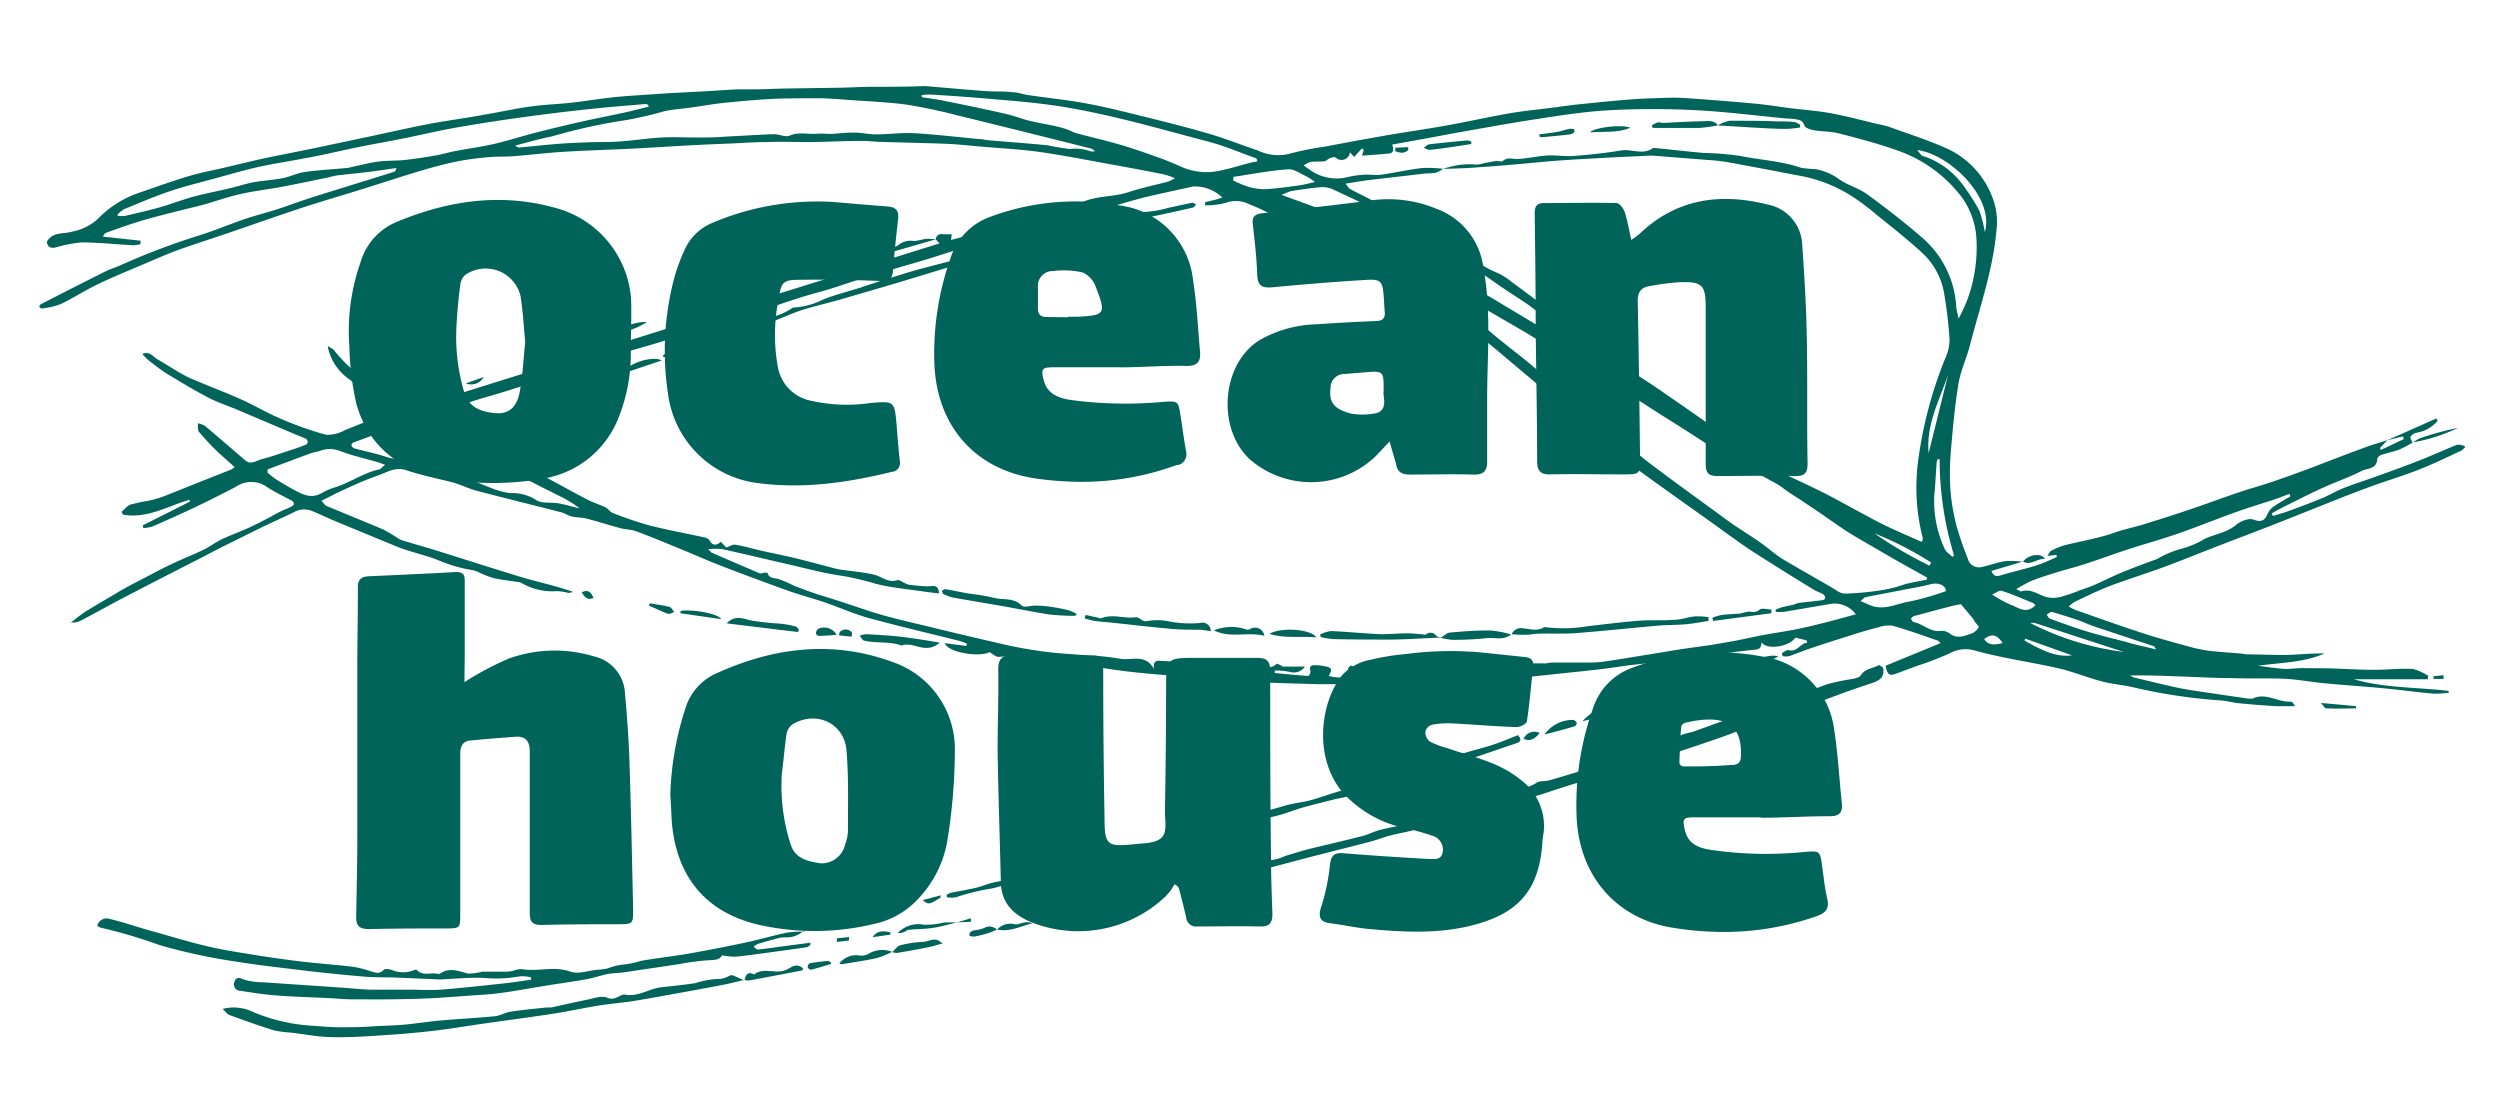 <svg xmlns="http://www.w3.org/2000/svg" viewBox="0 0 279.09 122.59"><defs><style>.cls-1{fill:#00645a;}</style></defs><g id="Ebene_3" data-name="Ebene 3"><g id="Ebene_2" data-name="Ebene 2"><path class="cls-1" d="M51.85,76.15a33.66,33.66,0,0,1,5-2.65,15.13,15.13,0,0,1,9.43-.23,4.44,4.44,0,0,1,3.49,4.1c.23,2.55.42,5.1.5,7.65.18,5.5.29,11,.41,16.5,0,1.58,0,1.64-1.59,1.66-2.88,0-5.76,0-8.64.08-1,0-1.31-.34-1.31-1.31V83.85c0-1.06-.45-1.69-1.59-1.6-1.66.12-3.33.25-5,.41-.86.08-1.17.59-1.17,1.48V102c0,1.64,0,1.64-1.69,1.65-2.84,0-5.68,0-8.51.07-1.06,0-1.44-.37-1.42-1.39.06-3.07.13-6.15.13-9.23,0-6.31,0-12.63,0-18.94,0-2.87.07-5.74.06-8.61,0-.88.4-1.18,1.24-1.22,3.22-.14,6.45-.29,9.69-.47.72,0,1,.2,1,.93v8.5Z"/><path class="cls-1" d="M131.13,98.71a9.43,9.43,0,0,1-1,1.35,14.16,14.16,0,0,1-15,2.89c-2-.84-3.35-2.13-3.4-4.46-.11-4.91-.29-9.82-.36-14.73,0-3,.12-6,.07-9,0-1.22.41-1.61,1.58-1.59h8.52c1.6,0,1.62.07,1.62,1.72q0,8.33.15,16.65c0,2.79.38,3,3.15,2.72,1.11-.13,2.49-.08,3.19-.72s.39-2,.4-3q.12-6.78.13-13.55c0-3.55,0-3.55,3.49-3.55h6.6c1.13,0,1.53.31,1.53,1.48,0,6.88,0,13.76.09,20.64,0,2.16.08,4.32.16,6.47,0,1-.34,1.43-1.39,1.4-2.32-.06-4.64,0-7,0a1.11,1.11,0,0,1-1.24-1v0c-.25-1.14-.56-2.28-.85-3.42Z"/><path class="cls-1" d="M70.42,39.09A19.32,19.32,0,0,1,68.9,47a10.89,10.89,0,0,1-8.33,6.44,31.84,31.84,0,0,1-10.49.09c-5-.78-8.78-3.3-10.27-8.34A31.81,31.81,0,0,1,39,38.63a23.06,23.06,0,0,1,1.24-9.32,7,7,0,0,1,4-4.52c5.92-2.47,12-3.34,18.28-1.43a11.38,11.38,0,0,1,7.93,10C70.52,35.26,70.42,37.14,70.42,39.09Zm-11.79-.92c-.17-1.82-.26-3.46-.51-5.07a4,4,0,0,0-6.18-2.41,1.73,1.73,0,0,0-.56,1.12c-.18,1.42-.33,2.85-.4,4.28a21.64,21.64,0,0,0,.87,7.79c.52,1.61,1.88,2.13,3.58,2.25,1.36.09,2.28-.7,2.58-2.33C58.36,41.89,58.45,39.93,58.63,38.17Z"/><path class="cls-1" d="M74.83,88.7a34.3,34.3,0,0,1,1.66-9.54A6.27,6.27,0,0,1,79.7,75.3c6.44-3,13.15-3.89,19.9-1.41a10.28,10.28,0,0,1,7,9.72,64.39,64.39,0,0,1-.88,10.46,12.44,12.44,0,0,1-3.17,6.22,9.35,9.35,0,0,1-5.14,2.89,28.21,28.21,0,0,1-11.89.23c-6.4-1.19-10-5.22-10.53-11.73C74.94,90.69,74.9,89.69,74.83,88.7Zm12.45-2.31a21.28,21.28,0,0,0,1,7.92c.49,1.48,1.77,1.85,3.35,2.07a2.7,2.7,0,0,0,2.72-2.12,4.81,4.81,0,0,0,.31-1.4c0-3,.09-6.07-.16-9.08s-3.3-4.5-6-2.94a1.71,1.71,0,0,0-.7,1.14C87.58,83.48,87.47,85,87.28,86.39Z"/><path class="cls-1" d="M182.11,26.78c.31-.2.61-.42.9-.65,4.09-3.93,9-4.63,14.25-3.31a4.75,4.75,0,0,1,3.93,4.44c.24,3.38.44,6.77.51,10.17.1,4.75,0,9.51.09,14.26,0,1-.21,1.47-1.32,1.45-2.92-.06-5.84,0-8.75,0-1,0-1.31-.37-1.3-1.35V34.41c0-2.62-.36-3-3-2.9a28.46,28.46,0,0,0-3.32.44c-.93.15-1.29.71-1.27,1.69.12,5.83.19,11.66.26,17.5,0,1.76,0,1.81-1.75,1.82-2.79,0-5.59-.06-8.38,0-1,0-1.36-.44-1.36-1.46,0-4.91-.11-9.83-.16-14.74,0-4.31-.06-8.61-.11-12.92,0-.72.16-1.16,1-1.17,2.71,0,5.43-.07,8.14,0,.32,0,.77.61.91,1C181.68,24.6,181.85,25.62,182.11,26.78Z"/><path class="cls-1" d="M155.13,49.28c-.7.74-1.17,1.26-1.67,1.76a10.43,10.43,0,0,1-14,.18c-3.63-3.47-3.09-10.54,1.09-13.21A13.48,13.48,0,0,1,147,36.2c2.19-.15,4.39-.27,6.58-.36.78,0,1.1-.33,1-1.09-.05-.56-.06-1.12-.11-1.67-.13-1.69-.31-1.94-2-1.83-3.47.21-6.94.49-10.4.82-1.13.1-1.68-.11-1.72-1.39-.06-1.91-.29-3.82-.5-5.72-.08-.73.21-1,.88-1.13,4.12-.48,8.24-.91,12.35-1.46a14,14,0,0,1,7.28.94,8.06,8.06,0,0,1,5.24,6.57c.88,4.74.45,9.48.42,14.23v7.42c0,1.14-.49,1.49-1.61,1.45-2.31-.07-4.64,0-7,0-.93,0-1.42-.29-1.57-1.22C155.64,51,155.4,50.3,155.13,49.28Zm-.67-5.39V43c0-1.43-.19-1.58-1.62-1.47l-2.75.22a1.53,1.53,0,0,0-1.55,1.52c-.19,1.58.28,2.35,2.23,2.89a7.49,7.49,0,0,0,2.67,0c1.53-.22,1-1.79,1-2.29Z"/><path class="cls-1" d="M125,41h-7.32c-1.34,0-1.5.16-1.17,1.43s1.21,1.94,3,2.22a46.37,46.37,0,0,0,10.4.21c1.62-.11,1.63-.07,1.88,1.54.21,1.31.37,2.62.61,3.92a1.26,1.26,0,0,1-.83,1.58l-.17,0a30.82,30.82,0,0,1-12.25,1.85,35.35,35.35,0,0,1-3.57-.34c-6.72-1-11-5.84-11.27-12.81a32,32,0,0,1,1.8-11.77,7.16,7.16,0,0,1,4.51-4.65A27.17,27.17,0,0,1,125,22.94a9.4,9.4,0,0,1,8.19,8.36c.42,2.63.54,5.3.78,8,.1,1.1-.37,1.58-1.54,1.55-2.47-.06-4.95.16-7.42.16Zm-5.78-5.58v-.06h1.07c3.08-.16,3.21-.3,2.06-3.27a2.82,2.82,0,0,0-1.47-1.67,9.39,9.39,0,0,0-3.3-.16,1.64,1.64,0,0,0-1.71,1.57,1.51,1.51,0,0,0,0,.3v2.26c0,.75.32,1,1,1Z"/><path class="cls-1" d="M196.56,91.24h-7.31c-1.36,0-1.46.13-1.16,1.43.38,1.58,1.56,2,2.93,2.21a42.58,42.58,0,0,0,10.4.23c1.76-.15,1.77-.1,2,1.63.18,1.19.28,2.39.56,3.55s-.18,1.66-1.22,2A31.14,31.14,0,0,1,190.85,104a33.94,33.94,0,0,1-4.28-.46C180.32,102.48,176.2,97.64,176,91a32.22,32.22,0,0,1,1.82-11.88,7.12,7.12,0,0,1,4.51-4.61,27.06,27.06,0,0,1,14.29-1.24,9.44,9.44,0,0,1,8.15,8.26c.42,2.71.56,5.46.85,8.19.11,1.07-.38,1.41-1.39,1.4-2.56,0-5.11.17-7.66.17C196.56,91.3,196.55,91.18,196.56,91.24ZM191,85.52c.68,0,1.51-.09,2.35-.12s1-.41,1-1.15c.08-2.68-1.08-4-3.73-3.92a10.51,10.51,0,0,0-2.23.31c-.27,0-.68.19-.71.52-.1,1.19-.15,2.66-.2,3.92a.47.47,0,0,0,.44.48h1.68C190.13,85.56,190.68,85.52,191,85.52Z"/><path class="cls-1" d="M157.05,73a38,38,0,0,1,8.92-.1l4.19.44c.65.06,1.07.28,1,1-.22,2-.39,4.12-.7,6.16,0,.29-.76.68-1.16.67-2.39-.08-4.78-.29-7.18-.41a9.4,9.4,0,0,0-2.25.15,1.07,1.07,0,0,0-.75.76,1.35,1.35,0,0,0,.47,1.09,8.5,8.5,0,0,0,1.89.73c2.83,1,5.8,1.55,8.21,3.51a6.43,6.43,0,0,1,2.63,6,11.48,11.48,0,0,0-.17,1.55c-.45,4.65-2.48,7.18-7,8.53-4.15,1.25-8.38,1-12.62.6-1.35-.15-2.68-.44-4-.61-1.11-.13-1.46-.64-1-1.94a23.14,23.14,0,0,0,.94-4.58c.13-1.22.65-1.38,1.63-1.29,3.1.26,6.21.45,9.31.63.64,0,1.47.2,1.65-.76a1.63,1.63,0,0,0-1.21-1.85,29,29,0,0,0-3-.83,13,13,0,0,1-6.79-3.8c-3.59-4-2.61-10.46-.17-13.34a5.7,5.7,0,0,1,3.19-1.67C154.37,73.32,155.73,73.12,157.05,73Z"/><path class="cls-1" d="M92.9,22.54c2.07.17,4.14.36,6.21.51.91.07,1.26.48,1.15,1.4-.22,1.94-.42,3.88-.58,5.84-.09.92-.51,1.12-1.43,1.08-3.06-.13-6.13-.18-9.19-.13-1.65,0-1.87.37-2.11,2a20,20,0,0,0-.09,7.85,4.66,4.66,0,0,0,3.47,3.6A18.14,18.14,0,0,0,97.1,45c2.76-.24,2.76-.25,3,2.52.1,1.31.21,2.63.35,3.94a1,1,0,0,1-.74,1.2l-.09,0c-5.12,1.26-10.27,2-15.56,1.19A11.53,11.53,0,0,1,74.58,44a31.91,31.91,0,0,1,.7-13A20.12,20.12,0,0,1,76.38,28a5.8,5.8,0,0,1,3.15-3.12A29.89,29.89,0,0,1,92.9,22.54Z"/></g><path class="cls-1" d="M225.83,62.69l-2.45.73-1.07.32c.24.55.49.65,1,.5,1.27-.39,2.57-.67,3.84-1.06.84-.26,1.65-.63,2.47-1l-.06-.24-1,.12c.2-.29.28-.51.42-.57a8.26,8.26,0,0,1,1.44-.6c.86-.23,1.74-.4,2.61-.6.71-.17,1.42-.33,2.11-.53s1.08-.37,1.63-.53c.89-.26,1.8-.46,2.69-.74,1.77-.55,3.53-1.11,5.29-1.71s3.42-1.22,5.13-1.8c1.19-.41,2.41-.73,3.6-1.13,1.43-.48,2.85-1,4.26-1.52,2-.76,4-1.55,6.06-2.3.89-.34,1.81-.6,2.72-.89l-.83.87.1.22,2.56-1.21-.1-.3-1.76.43L272,46.71l.12.28a3.88,3.88,0,0,1-2.35,1.32,1.06,1.06,0,0,0-.67.46c-.07.12.14.42.22.64v0a13.46,13.46,0,0,1-1.5.79c-.65.24-1.35.37-2,.59-.17.06-.42.28-.43.44-.07,1.22-1.16,1-1.81,1.38-1.34.68-2.77,1.17-4.15,1.79s-2.63,1.26-3.94,1.91c-.63.31-1.25.63-1.87,1l.11.29c.68-.21,1.38-.39,2-.64,1.21-.44,2.4-.89,3.59-1.38.8-.34,1.55-.8,2.35-1.11,1.24-.48,2.51-.88,3.75-1.33,1.61-.58,3.22-1.16,4.8-1.79,1.36-.53,2.68-1.14,4-1.67a1.2,1.2,0,0,1,1,.2,2,2,0,0,1-.45.43c-1.59.73-3.16,1.5-4.77,2.13s-3.46,1.2-5.19,1.82c-1.25.45-2.49.93-3.73,1.42l-6.83,2.72c-2.38.93-4.78,1.83-7.17,2.76-1.8.7-3.59,1.43-5.4,2.1-2,.74-4.08,1.38-6.1,2.14-1.33.51-2.62,1.15-3.92,1.76a4.16,4.16,0,0,0-.72.55,7.94,7.94,0,0,0,.77.39c2.44.85,4.87,1.73,7.33,2.53,1.75.58,3.54,1.06,5.32,1.55a17,17,0,0,0,2.23.47c1.18.14,2.37.2,3.56.31.23,0,.46.09.7.09,1.47,0,3,.09,4.42.06s2.82-.19,4.24-.16c-2.39,1.05-4.94,1-7.44,1.38,1,.12,2,.28,3,.35.61,0,1.24-.09,1.85-.09,1.48,0,2.95,0,4.43.07s2.7.12,4,.11,2.7-.17,4-.09a5.47,5.47,0,0,1,1.74.78l-.08.37-8.24,0c3.45,1,7.06.88,10.59,1.3v.2a11,11,0,0,1-1.71.11c-1.84-.17-3.67-.42-5.52-.6-2.2-.21-4.4-.35-6.6-.56-1.49-.14-3-.43-4.44-.5-2-.1-3.95,0-5.92-.08-1.7,0-3.39-.09-5.08-.16-2.08-.07-4.15-.17-6.27-.13a1.44,1.44,0,0,0,.4.22c1.67.4,3.34.82,5,1.17,1.19.24,2.4.4,3.6.58l4.23.62c.13,0,.29,0,.39,0,1.51-.74,2.84.42,4.29.33.16,0,.33.2.46.51-.68,0-1.37,0-2.05,0-1.43-.09-2.85-.2-4.27-.34-.63-.06-1.24-.25-1.86-.3a60.5,60.5,0,0,1-9.85-1.47c-1.15-.27-2.36-.35-3.51-.66-1.53-.4-3-1-4.55-1.39-2-.48-4-.8-6.06-1.22-1.21-.25-2.41-.51-3.6-.84a3.6,3.6,0,0,0-2.77.31A34,34,0,0,1,214,74.34l-2.29.85c-.78.29-1,.18-1.21-.87l6.15-2.53c-.16-.14-.24-.25-.34-.28-1.66-.57-3.3-1.17-5-1.65a3.47,3.47,0,0,0-1.64.18c-1.14.28-2.27.62-3.4,1-1.45.44-2.89.91-4.33,1.4-.73.24-1.45.56-2.18.8a1.65,1.65,0,0,1-.76,0s-.09-.32-.05-.34c.23-.14.52-.37.72-.32,1,.25,1.29-.78,2.08-.82l-.07-.27-1.25-.31c-.67,1-3.1,1.44-3.79.53,0,.76-.38.79-.91.84-1.41.13-2.81.34-4.21.55-1.1.15-2.19.38-3.29.5-1.93.23-3.85.39-5.77.6-1.22.14-2.42.34-3.63.49-1.54.18-3.09.34-4.63.5q-3.33.36-6.67.68c-1.06.1-2.13.15-3.19.22-1.63.1-3.27.23-4.9.29-1.35.06-2.7,0-4.06,0l-5.22,0c-1,0-2,0-3,0-3.06-.09-6.12-.17-9.18-.31-1.57-.08-3.12-.3-4.69-.44-2.36-.21-4.73-.36-7.08-.63-2.08-.23-4.14-.61-6.21-.91-.58-.08-1.18-.09-1.78-.15a19.6,19.6,0,0,1-3.17-.37,13.5,13.5,0,0,0-3.58-.24c-.32,0-.64-.32-1-.53-1.08.6-4.66.06-5-1l2.41.31.07-.25a7.54,7.54,0,0,0-.79-.3C103.8,70.72,100.35,69.91,97,69c-1.73-.48-3.39-1.23-5.09-1.81-1.34-.45-2.71-.8-4-1.27-2.47-.89-4.94-1.8-7.39-2.75-1.58-.61-3.12-1.3-4.69-1.94s-3.18-1.32-4.8-1.92c-.54-.2-1.17-.19-1.74-.34-1.28-.34-2.54-.75-3.82-1.08-.52-.13-1.08-.1-1.61-.23s-.8-.36-1.21-.47c-3.14-.81-6.29-1.58-9.43-2.4-.75-.2-1.47-.53-2.2-.79l-.45-.14c-1.74-.44-3.5-.79-5.2-1.36-1.23-.42-2.19.24-3.22.6-1.28.44-2.52,1-3.76,1.57-.81.36-1.58.78-2.5,1.24.23.24.36.49.56.57,2.11.89,4.24,1.74,6.35,2.64a17.52,17.52,0,0,1,1.67,1,2.16,2.16,0,0,0,.49.22c1.12.34,2.25.66,3.38,1l6.64,2.09c1.37.42,2.73.87,4.11,1.25,1.62.44,3.25.82,4.9,1.4a2.15,2.15,0,0,1-.55.11,6.67,6.67,0,0,0-1.24-.2,6.82,6.82,0,0,1-3.88-.85,1.11,1.11,0,0,0-.36-.15c-1-.15-1.9-.24-2.84-.45a10.41,10.41,0,0,1-1.65-.64,2.92,2.92,0,0,0-.66-.24,17,17,0,0,1-4.12-1.22c-1.4-.51-2.87-.83-4.26-1.37-2.44-1-4.85-2-7.26-3-.77-.33-1.52-.69-2.27-1a2.32,2.32,0,0,0-2.11.12c-1.36.66-2.74,1.27-4.1,1.94-2,1-4,1.95-5.95,3q-4.49,2.28-8.94,4.59c-1.59.83-3.16,1.72-4.76,2.55a2,2,0,0,1-1.13.22c.63-.46,1.24-1,1.91-1.38,1.1-.68,2.23-1.32,3.36-2s2.33-1.27,3.5-1.88c.9-.48,1.8-.95,2.72-1.37,1.08-.51,2.19-.94,3.26-1.46.7-.33,1.34-.82,2-1.15,1.08-.52,2.21-.91,3.3-1.42s2-1,3-1.55c.5-.26,1-.46,1.55-.71.12-.06.29-.2.3-.31a.47.47,0,0,0-.23-.36c-1-.55-2-1-2.92-1.63a3,3,0,0,0-3.3.06c-1.49.78-3,1.54-4.51,2.26s-3.22,1.48-4.84,2.19a5,5,0,0,1-1,.18l-.08-.31L21.2,56l-.06-.21c-2.44.73-4.77,2.15-7.41,1.66l-.16-.31c.34-.28.63-.68,1-.81a20.15,20.15,0,0,1,2-.43,11.48,11.48,0,0,0,1.71-.49c2.52-1,5-2,7.55-3a3.45,3.45,0,0,0,.37-.26c-.68-.62-1.35-1.19-2-1.8a29.48,29.48,0,0,1-2-2.16c-.16-.2-.08-.62-.11-.94a2.82,2.82,0,0,1,.8.3c1.51,1.27,3,2.57,4.5,3.85.63.54,1.25,0,1.84-.14,1.23-.33,2.43-.76,3.65-1.15.42-.14.83-.29,1.24-.46.1,0,.24-.19.24-.28a.53.53,0,0,0-.2-.38,9.19,9.19,0,0,0-.86-.36l-6.77-2.87c-1.08-.46-2.21-.82-3.25-1.36-1.54-.8-3-1.69-4.5-2.59-.75-.46-1.44-1-2.14-1.54a7.76,7.76,0,0,1-.76-.76c.86-.35,1.21.34,1.7.61,1.16.64,2.25,1.42,3.43,2C23,43,25,43.72,26.94,44.6c1.51.68,2.95,1.54,4.48,2.18a36.2,36.2,0,0,0,5,1.76A4,4,0,0,0,38.54,48c1.63-.63,3.25-1.32,4.87-2,.13,0,.33-.2.32-.27a.67.67,0,0,0-.26-.43c-1.54-1-3.15-1.92-4.6-3.05a5.74,5.74,0,0,1-2.29-3.63c.34.23.59.31.72.49a15.38,15.38,0,0,0,5.21,4.24c.74.43,1.47.89,2.21,1.32a2.09,2.09,0,0,0,2.18,0,6,6,0,0,1,.82-.27l-.63.85,57.8-18.08-.43-.44h0a.63.63,0,0,1,.79-.58c.31,0,.63,0,1,0l-.08.64c.7-.19,1.33-.34,1.94-.53.15-.05.37-.23.37-.35,0-.6.45-.68.86-.75l3.74-.65a.38.38,0,0,0,.15-.05,18.13,18.13,0,0,1,4.34-1,14,14,0,0,0,3.21-.87c1.66-.77,3.45-.57,5.14-1.12,1.47-.49,3-.8,4.5-1.2a5.17,5.17,0,0,0,.75-.38,11.32,11.32,0,0,0-1.23-.42c-1.64-.33-3.28-.64-4.92-.94-3-.53-5.88-1.12-8.84-1.55-2.26-.32-4.56-.43-6.83-.63-1.2-.1-2.39-.24-3.58-.29-2.47-.1-4.93-.14-7.4-.22-.72,0-1.45-.12-2.17-.11-1.92,0-3.84.11-5.75.13-1.62,0-3.23-.06-4.85,0-1.34,0-2.69.1-4,.16-1.5.06-3,.12-4.5.2-2.16.12-4.31.26-6.47.37-2.58.13-5.17.2-7.76.36-1.86.11-3.72.35-5.59.49-1.07.08-2.14,0-3.2.15a29.41,29.41,0,0,0-3.61.55c-1.42.31-2.83.72-4.22,1.14-1.84.56-3.67,1.17-5.51,1.74-2.37.74-4.74,1.43-7.1,2.2-2.72.9-5.43,1.86-8.15,2.79-1.85.63-3.71,1.22-5.56,1.88-1.15.42-2.27.91-3.4,1.39-1.87.8-3.76,1.56-5.59,2.44-1.43.68-2.77,1.56-4.19,2.24a8.83,8.83,0,0,1-2.12.48c-.07,0-.24-.14-.24-.22a.41.41,0,0,1,.21-.28c2.36-1.21,4.72-2.42,7.09-3.6.63-.32,1.31-.51,1.95-.81a78.3,78.3,0,0,1,8.83-3.32c1.61-.52,3.18-1.18,4.78-1.73,1.23-.42,2.5-.73,3.73-1.13,1.07-.34,2.11-.74,3.17-1.09,1.34-.44,2.68-.85,4-1.26L44,19.18c.11,0,.19-.16.25-.42-1.06.15-2.11.31-3.17.44s-2.27.24-3.41.38a7.26,7.26,0,0,0-.9.2c-1.76.36-3.52.74-5.28,1.07-1.56.29-3.14.47-4.69.82-1.38.31-2.72.8-4.09,1.18-1.16.31-2.33.57-3.48.87s-2.47.62-3.69,1-2.43.81-3.64,1.24a.64.64,0,0,0-.39.46l4.18.45,0,.38a3.1,3.1,0,0,1-.78.13c-1.92-.1-3.85-.31-5.77-.32a14.94,14.94,0,0,0-2.91.56c-.55.12-.93,0-1-.64.66-1.14,1.88-.82,2.84-1.13a5.81,5.81,0,0,0,2.85-1.41,11.54,11.54,0,0,1,4.86-3c1.82-.64,3.64-1.29,5.48-1.83,1.39-.41,2.83-.65,4.24-1l1.89-.45c.83-.2,1.66-.39,2.5-.57,1.74-.36,3.48-.69,5.21-1.05l6.2-1.31c2.26-.48,4.51-1,6.78-1.43,2-.37,4-.62,6-1,1.66-.28,3.32-.65,5-.89s3.1-.27,4.65-.44,3.09-.43,4.64-.6c1.26-.14,2.53-.21,3.8-.3,1.09-.07,2.17-.15,3.26-.21l3.35-.17c1.19-.07,2.38-.16,3.57-.22.67,0,1.35,0,2,0,1.1,0,2.19-.07,3.29-.09l5.46-.08c1.32,0,2.64-.09,4-.11,2.05,0,4.1,0,6.15-.08h.08c2.23.19,4.46.39,6.7.56,1,.07,2,0,2.94.12.62,0,1.23.24,1.85.33,2.13.31,4.29.53,6.41.92s4.25.92,6.36,1.45c2.47.61,4.93,1.22,7.37,1.94,1.85.54,3.64,1.26,5.47,1.87a5.18,5.18,0,0,0,3.42.39,33.61,33.61,0,0,1,4.11-.83q3.4-.65,6.81-1.25c2.27-.39,4.55-.71,6.82-1.12s4.58-.93,6.87-1.33c1.66-.29,3.34-.44,5-.66,1-.13,1.95-.27,2.93-.37,1.87-.19,3.75-.38,5.63-.53,1.17-.09,2.34-.13,3.52-.16a23,23,0,0,1,2.49,0c2.6.18,5.19.38,7.78.62,1.35.12,2.68.34,4,.51,1.52.19,3.06.29,4.56.57,1.75.32,3.48.79,5.21,1.2a12.46,12.46,0,0,1,1.37.34c2.29.84,4.64,1.56,6.83,2.61a9.83,9.83,0,0,1,4.61,5.15,7.71,7.71,0,0,1,.48,3.86c-.4,4.37-1.86,8.49-2.94,12.7-.38,1.47-1.06,2.88-1.3,4.36-.42,2.59-.65,5.22-.87,7.84a27.54,27.54,0,0,0,0,4.26,23,23,0,0,0,.69,3.86,36.6,36.6,0,0,0,1.22,3.52,1.29,1.29,0,0,0,1.67.93c.86-.18,1.69-.51,2.55-.63a10.34,10.34,0,0,1,1.92.07ZM161.11,18.86a8.62,8.62,0,0,1,3.66-.49,3,3,0,0,0,.91-.16c.47-.08.93-.18,1.41-.24.22,0,.55.13.68,0,.48-.43,1-.24,1.49-.22a8.65,8.65,0,0,0,1.24-.11c.8-.1,1.6-.26,2.41-.29s1.87.13,2.79.06c1.76-.14,3.52-.32,5.25-.61,1.2-.21,2.43.55,3.58-.26.09-.06.26,0,.39,0,1.73.17,3.47.37,5.21.53a35,35,0,0,1,4.11.33c2.27.47,4.61.57,6.82,1.33a15.18,15.18,0,0,0,1.68.16A6.49,6.49,0,0,1,205.3,20c1,.71,2.23,1,3.21,1.74,2.08,1.51,4.11,3.1,6.06,4.78a11,11,0,0,1,3.81,7.6c0,.42.15.82.27,1.45a19,19,0,0,0,1-2.17,17,17,0,0,0,1-6.6,8.75,8.75,0,0,0-1.61-4.74,15.31,15.31,0,0,0-7.3-5.29c-2.11-.75-4.29-1.32-6.46-1.88-.89-.23-1.86-.19-2.77-.35-.39-.07-1-.25-1.07-.53-.2-.59-.59-.63-1-.7s-.88-.06-1.32-.11c-2.7-.26-5.4-.59-8.1-.79-2.14-.16-4.3-.23-6.45-.23s-4.48.06-6.7.26c-2.43.23-4.86.63-7.27,1-2.6.41-5.19.89-7.78,1.34l-3,.56-4.4.8c.19.53.2.94-.37,1-1,.1-2,.16-3,.24l.2-.65-.22-.16-.85.95-.48-.52a.94.94,0,0,1-1.59.59c-.13-.1-.43,0-.63.06s-.41.33-.62.35c-.51.07-1,0-1.55.08a3,3,0,0,0-.77.38,10.37,10.37,0,0,0,.85.61,5.1,5.1,0,0,0,3.75.77,11.8,11.8,0,0,1,2-.33c.67-.06,1.36.07,2,0,1.54-.22,3.06-.57,4.6-.75a13.46,13.46,0,0,1,2.37.09,3.75,3.75,0,0,1-.84.44,11.11,11.11,0,0,1-1.17.08l-6.26.73c-.84.1-1.66.25-2.62.4.22.28.31.5.48.59.75.41,1.52.78,2.28,1.17,1,.49,1.9,1,2.83,1.5.44.25.83.6,1.26.85.64.37,1.33.66,2,1,.84.5,1.61,1.16,2.49,1.58,2,.94,3.58,2.48,5.62,3.28a7,7,0,0,1,1.57,1c1.5,1.1,3,2.23,4.5,3.35s3.06,2.14,4.47,3.35a58.42,58.42,0,0,0,6,4.31c1.35.88,2.66,1.82,4,2.73,1.58,1.1,3.14,2.21,4.73,3.29a30.75,30.75,0,0,1,2.61,1.7,24,24,0,0,0,5.19,3.21c1.32.62,2.64,1.24,3.94,1.91,1.86,1,3.69,2,5.57,3,1.55.78,3.15,1.45,4.75,2.17a.57.57,0,0,0,.12-.18.69.69,0,0,0,0-.32,22.66,22.66,0,0,1-.49-8.6A46.62,46.62,0,0,1,217.16,40a5.08,5.08,0,0,0,.48-2.06,47.82,47.82,0,0,0-.63-5.33,7.92,7.92,0,0,0-2.47-4.42c-1.58-1.46-3.27-2.78-4.94-4.13A26.88,26.88,0,0,0,206.88,22a16.16,16.16,0,0,0-5.45-2.28c-2.89-.55-5.77-1.11-8.66-1.63a21,21,0,0,0-2.24-.24l-6.06-.48h-.15c-1.69.08-3.37.15-5,.24s-3.4.18-5.1.3c-1.45.1-2.9.25-4.35.38s-3.12.28-4.68.37C163.8,18.79,162.46,18.81,161.11,18.86ZM62.35,44.18l.08.34c-1.18.48-2.35,1-3.54,1.43-1.4.55-2.81,1.09-4.21,1.65-.6.24-1.19.51-1.77.8a.88.88,0,0,0-.4.41c0,.08.18.29.33.37.49.29,1,.52,1.51.81s.64.52,1,.69c1.64.78,3.33,1.48,4.95,2.29,1.79.89,3.51,1.9,5.28,2.81.64.34,1.35.54,2,.85.31.16.53.53.85.65a42.55,42.55,0,0,0,4.08,1.38c2,.51,4.07.88,6.1,1.33a.94.94,0,0,1,.6.33c.35.65.78.57,1.27.17l.6.63c.35-.11.71-.36,1-.31.9.14,1.77.4,2.66.61,1.32.3,2.64.56,4,.88,1.59.39,3.17.83,4.75,1.23a5.46,5.46,0,0,0,.69.1c1.14.17,2.3.26,3.42.53.84.2,1.53.94,2.55.61.25-.09.63.25,1,.39a1.46,1.46,0,0,0,.33.12q.75.09,1.5.15a6.81,6.81,0,0,0,1,0c.5-.06.8.09.85.82-.57-.07-1.09-.12-1.61-.2-1.82-.27-3.68-.43-5.46-.88A32.35,32.35,0,0,0,94,64.28c-2-.27-4.06-.84-6.07-1.3-2.43-.55-4.84-1.14-7.27-1.67a7.31,7.31,0,0,0-1.61,0c.26.25.32.35.41.39Q82.1,62.85,84.79,64c.12.05.3,0,.45-.05s.42,0,.44,0c.19.62.67.57,1.17.67a14.31,14.31,0,0,1,1.81.78c1.08.41,2.16.82,3.26,1.15,1.66.5,3.3,1.06,4.94,1.61,2.36.78,4.8,1.3,7.22,1.89,2.81.69,5.64,1.35,8.47,2q2.24.48,4.5.75c1.56.19,3.14.25,4.7.39a24.88,24.88,0,0,1,3.24.34c1.27.27,2.85-.63,3.83,1.15-.13-1.08.45-.92,1-.89l4.36.21a3.69,3.69,0,0,1,.72.15l-.31.83,1.11.17-.39-.91c1.37-.35,1.85-.11,1.64.9l2.56,0-.33-1a5.54,5.54,0,0,0,.67-.06c.9-.16,1.76.95,2.69,0,0,0,.22.09.34.14s.26.2.39.2c.8,0,1.61,0,2.41,0a1.54,1.54,0,0,1-1.74.58,8,8,0,0,0-1.63-.15v.28c1.25.12,2.5.25,3.76.33.06,0,.26-.38.22-.53-.16-.58.11-.69.56-.67a6.11,6.11,0,0,1,.86.08c.29.06.66.1.83.3s-.1.53-.18.83a5.9,5.9,0,0,0,1.05.16c.55,0,1.14-.08,1.08-.95,0-.12.28-.4.34-.37.21.07.56.27.55.4,0,.48.11.73.57.78s1.16.32,1.81-.45a8.9,8.9,0,0,1-1,0c-.26,0-.52-.09-.78-.13l0-.29c3.59-.43,7.18-.19,10.77-.34l.18.53-1,.16.16.35c.67-.19,1.35-.35,2-.55s1.25-.69,1.64-.5a3.34,3.34,0,0,0,2.23,0,32.92,32.92,0,0,1,4.45-.21c.31,0,.62-.1.92-.1,1.29,0,2.58,0,3.87,0a12.7,12.7,0,0,0,1.63-.07c1.63-.23,3.26-.51,4.88-.77l3.91-.64L191,72c.94-.16,1.89-.31,2.83-.49s1.91-.41,2.87-.59c1.22-.23,2.45-.4,3.67-.64s2.26-.5,3.38-.78,2.27-.61,3.43-.92a2.94,2.94,0,0,0-2.7-1.18c-1.77.29-3.54.61-5.3.9a5,5,0,0,1-.95,0l0-.25c.24-.09.48-.2.74-.27.43-.11.87-.18,1.3-.29a5.17,5.17,0,0,1,.51-.18c.88-.11,1.77-.19,2.65-.31.13,0,.35-.16.34-.23a.61.61,0,0,0-.23-.43c-.34-.2-.73-.3-1.06-.51q-3.28-2-6.55-4.09c-.87-.55-1.7-1.15-2.55-1.75s-1.77-1.28-2.65-1.91c-2.52-1.8-5.05-3.58-7.55-5.4-.82-.6-1.58-1.28-2.37-1.92-1.19-1-2.4-1.91-3.57-2.91s-2.2-2-3.32-3c-1.34-1.16-2.7-2.3-4.06-3.44s-2.54-2.17-3.84-3.21c-1.69-1.36-3.41-2.67-5.11-4-1.21-.94-2.36-2-3.63-2.81s-2.87-1.58-4.21-2.52c-1.8-1.27-3.9-1.83-5.82-2.8-1.42-.72-3-1.15-4.44-1.76-1.1-.46-2.15-1.05-3.26-1.47a3.31,3.31,0,0,0-2.66-.21,8.3,8.3,0,0,1-2.36.29l0-.36q.47-.09.93-.21c.33-.08.66-.19,1-.3a4.41,4.41,0,0,0-3.29-1.23c-.78.19-1.58.34-2.36.52-1.17.27-2.34.5-3.49.81-1.87.5-3.71,1.08-5.57,1.58-2.18.58-4.38,1.11-6.56,1.69-1.06.28-2.09.67-3.15,1-1.22.35-2.47.61-3.69,1-1.69.5-3.37,1.07-5.06,1.58-2.25.67-4.5,1.31-6.75,2-1.29.39-2.57.85-3.86,1.25-1.07.33-2.15.59-3.22.93-1.73.55-3.45,1.16-5.18,1.72s-3.59,1.09-5.38,1.65-3.64,1.16-5.47,1.72-3.92,1.1-5.87,1.72c-2.7.87-5.38,1.81-8.08,2.71-1.51.5-3,1-4.55,1.44s-2.85.86-4.26,1.34c-.82.29-1.62.66-2.43,1l0,.33A20.46,20.46,0,0,1,50.5,47.9a1.78,1.78,0,0,0,1.68.19c.49-.16,1-.38,1.44-.58,2.16-.9,4.31-1.82,6.47-2.69A21.61,21.61,0,0,1,62.35,44.18Zm85.79-19.35-.1.23c.43.26.86.56,1.31.78,1.57.77,3.15,1.49,4.72,2.25a24.29,24.29,0,0,1,2.42,1.28c1.11.7,2.18,1.47,3.24,2.26s2.38,1.86,3.55,2.82,2.56,2.17,3.85,3.23,2.45,1.93,3.65,2.92c.72.59,1.4,1.23,2.1,1.84,1.05.89,2.12,1.77,3.17,2.67.52.46,1,1,1.51,1.46.74.58,1.55,1,2.28,1.62,1.49,1.18,2.9,2.45,4.41,3.59,2.48,1.88,5,3.69,7.52,5.53.61.45,1.21.9,1.83,1.32,1,.67,2,1.29,3,2s1.62,1.31,2.5,1.84c1.7,1,3.45,2,5.19,3,.55.3,1.1.8,1.66.8a31.34,31.34,0,0,0,4-.37,14.55,14.55,0,0,0,1.62-.34c.46-.12.91-.3,1.37-.41.73-.17,1.45-.3,2.18-.44l0-.24c-1.8-1-3.61-2-5.4-3.06-1.14-.66-2.29-1.31-3.4-2-1.46-.94-2.87-2-4.31-2.93-.73-.5-1.48-1-2.21-1.45-.54-.36-1-.78-1.6-1.09-1.58-.89-3.21-1.69-4.78-2.61-1.74-1-3.43-2.14-5.14-3.23s-3.2-2-4.8-3.06q-3.27-2.05-6.56-4.07c-1.15-.71-2.33-1.36-3.49-2s-2.45-1.47-3.69-2.19l-4.17-2.42c-.67-.4-1.31-.84-2-1.24-1.42-.87-2.84-1.74-4.28-2.58s-3.11-1.75-4.68-2.61c-1-.57-2.09-1.14-3.18-1.64S149.25,25.26,148.14,24.83ZM57.49,16.26c.28.14.37.22.46.21,1.44-.13,2.88-.29,4.33-.41,1.08-.08,2.17-.13,3.26-.17,1.26-.05,2.52,0,3.78-.11,1.51-.1,3-.35,4.52-.43,1.32-.07,2.64,0,4,0,1,0,2,0,3-.09,1.86-.09,3.72-.22,5.59-.28.58,0,1.25.37,1.73.16,1-.45,2-.12,3.06-.21.63-.06,1.27.06,1.91,0s1.48-.13,2.23-.13S97,15,97.77,15c1.44,0,2.9-.21,4.33-.13,2.39.14,4.77.43,7.15.65.38,0,.75.11,1.13.14,2.19.19,4.38.34,6.57.56a23.74,23.74,0,0,0,2.48.41,5.21,5.21,0,0,1,2.32.26c.13.06.32,0,.48,0a.92.92,0,0,0-.55-.34c-4.93-1.23-9.86-2.47-14.8-3.67a58.09,58.09,0,0,0-5.69-1.2c-2.16-.29-4.36-.37-6.54-.53-1.06-.08-2.13-.17-3.2-.18-1.61,0-3.22,0-4.83.05-1.89.09-3.78.26-5.67.45-1.28.13-2.55.36-3.83.54-1,.13-2,.2-2.93.4a43.82,43.82,0,0,1-4.3,1,61.77,61.77,0,0,0-8.28,1.82C60.3,15.48,59,15.86,57.49,16.26ZM13.13,23.94l0,.16a3.92,3.92,0,0,0,.84,0c1.28-.3,2.58-.59,3.85-.95s2.52-.85,3.79-1.2c1.43-.38,2.88-.64,4.32-1,.81-.19,1.61-.47,2.42-.61,1.06-.19,2.15-.24,3.2-.45.84-.16,1.64-.57,2.48-.69,1.57-.22,3.16-.3,4.74-.45a2.72,2.72,0,0,0,.46-.1c1-.21,2-.48,3-.61s2-.08,2.93-.18c1.19-.13,2.36-.31,3.54-.52.7-.12,1.39-.34,2.1-.47,1.45-.28,2.91-.47,4.35-.8s3-.83,4.5-1.22q2.56-.66,5.14-1.24c1.67-.38,3.35-.7,5-1.06.89-.2,1.77-.43,2.65-.65-.12-.22-.22-.3-.31-.29-2.12.18-4.24.34-6.35.57q-3.69.39-7.36.9c-2.42.33-4.84.7-7.24,1.12-2,.34-3.87.79-5.81,1.19l-2.06.4c-1.48.28-3,.56-4.44.87s-3.2.73-4.81,1c-1.84.37-3.7.63-5.52,1.05s-3.67,1-5.5,1.46c-1.48.41-3,.79-4.43,1.3-1.62.56-3.2,1.25-4.8,1.9A4.07,4.07,0,0,0,13.13,23.94ZM102.9,10.62v.23c.79.12,1.58.22,2.36.38,2.35.47,4.69.95,7,1.48.91.2,1.78.56,2.69.78s2,.4,3,.62a9.73,9.73,0,0,1,1.2.35c.34.11.66.31,1,.41,1.62.43,3.25.81,4.85,1.27,1.35.39,2.68.86,4,1.33,1,.34,1.9.72,2.83,1.13a6.88,6.88,0,0,0,4.12.5c1.32-.25,2.61-.68,3.91-1,.17,0,.34-.06.51-.09l-.1-.32c-1.77-.63-3.49-1.38-5.3-1.86-5.89-1.54-11.75-3.3-17.81-4.13-2.47-.33-5-.52-7.45-.73-1.91-.17-3.83-.29-5.75-.41A5.77,5.77,0,0,0,102.9,10.62Zm40.18,11.14,8.21,3a4.5,4.5,0,0,1,.51.2c2.17,1.06,4.34,2.12,6.5,3.21a19.48,19.48,0,0,1,1.8,1.08c1.17.76,2.31,1.55,3.49,2.28,1,.64,2.06,1.21,3.09,1.82l4.52,2.71c1.41.84,2.8,1.7,4.21,2.52.69.39,1.41.73,2.11,1.1l.09-.18c-.83-.62-1.67-1.21-2.47-1.85-1.44-1.14-2.84-2.35-4.3-3.46-1-.72-2-1.32-3-2s-1.69-1.2-2.57-1.74c-1.6-1-3.23-1.89-4.84-2.85-2.09-1.26-4.14-2.59-6.26-3.79-1.7-1-3.48-1.78-5.24-2.61a2.83,2.83,0,0,0-1.36-.31c-1.13.08-2.26.26-3.39.43A7.18,7.18,0,0,0,143.08,21.76Zm82,44c.35.16.48.29.58.26,1-.34,1.83.33,2.73.62a3.33,3.33,0,0,0,1.63,0,17,17,0,0,0,2.18-.75c.54-.19,1.08-.36,1.6-.59,1.06-.46,2.1-1,3.17-1.43,1.26-.52,2.55-1,3.81-1.45a11.3,11.3,0,0,1,2.49-1.09,10.41,10.41,0,0,0,2.89-1.19c1.16-.54,2.5-.68,3.52-1.59a3.23,3.23,0,0,1,1.12-.54,1.33,1.33,0,0,1,.79,0c.84.33,1.25.12,1.6-.74a2,2,0,0,1,.73-.79c.57-.39,1.19-.72,1.78-1.07l-.11-.28c-.59.22-1.17.46-1.76.65-1.41.47-2.84.89-4.23,1.39-2.16.77-4.28,1.64-6.44,2.39-1.84.64-3.73,1.16-5.58,1.76-1.56.51-3.09,1.08-4.65,1.59-1,.34-2.08.6-3.12.92s-2,.61-3,1A19,19,0,0,0,225.06,65.78ZM45.87,51.42l0,.27c.52.18,1,.41,1.57.55,1.51.39,3.05.7,4.54,1.13.95.28,1.84.74,2.77,1.07a8,8,0,0,0,2.21.61,4.93,4.93,0,0,1,2.94.8,1.78,1.78,0,0,0,.9.24c.56.06,1.14,0,1.69.13.75.14,1.48.36,2.22.54a11.78,11.78,0,0,0-2.2-1.36l-3.62-1.82c-1.57-.8-3.15-1.61-4.71-2.43-.74-.38-1.44-.83-2.19-1.17-.51-.23-1.16-.56-1.62-.4C48.82,50.08,47.35,50.79,45.87,51.42ZM43,51.89l-.78-.28c-1.43-.41-2.89-.74-4.28-1.27a3.06,3.06,0,0,0-2.23,0c-.35.11-.72.15-1.06.28-1.6.58-3.19,1.19-4.78,1.78l0,.36a9.21,9.21,0,0,0,.92.73c.55.35,1.1.67,1.67,1,1.1.58,2.17,1.32,3.5.53a7.24,7.24,0,0,1,1.49-.63c1.7-.54,3.18-1.64,4.94-2C42.5,52.35,42.64,52.15,43,51.89Zm6.57-2.8.07-.29a30.8,30.8,0,0,0-2.78-1.47,2.48,2.48,0,0,0-1.57,0c-2,.63-3.87,1.35-5.81,2.06-.11,0-.28.27-.25.33a.61.61,0,0,0,.35.34c1.16.32,2.34.55,3.48.92a3.39,3.39,0,0,0,2.75-.14C47,50.18,48.27,49.65,49.53,49.09ZM218.91,67.45c-.37.07-.63.11-.88.17-1.44.37-2.87.75-4.3,1.14-.15,0-.27.19-.41.29.1.14.18.38.3.39,1,.17,1.83,1.13,3,1a1.41,1.41,0,0,1,1,.25c.88.71,1.73.28,2.57,0a1.71,1.71,0,0,0,.72-.69c0-.08-.3-.4-.47-.62a2.33,2.33,0,0,0-.2-.34Zm-81.2-47.71-.05.4a12.26,12.26,0,0,0,1.59.68,6.39,6.39,0,0,0,2,.3c1.28-.07,2.56-.26,3.83-.43.54-.08,1.06-.23,1.72-.37a7.35,7.35,0,0,0-.94-.62c-.68-.31-1.39-.85-2.07-.8C141.74,19.05,139.73,19.44,137.71,19.74Zm70,47.37c.53.22.89.39,1.27.53,1.47.51,2.85-.29,4.25-.5a29.63,29.63,0,0,0,4-1.15c0-.64-.84-1-1.69-.77-1,.26-2.08.43-3.12.64-1.4.27-2.8.53-4.19.81C208.12,66.7,208,66.86,207.7,67.11Zm8.83-15.85-.23,0a1.73,1.73,0,0,0-.11.37c-.09,1.21-.14,2.42-.26,3.63a12.64,12.64,0,0,0,1.15,6c.15.36.57.61.87.91l.18-.17A37.07,37.07,0,0,1,216.53,51.26ZM240.7,72.5c-.18-.28-.19-.34-.23-.35l-6.78-2.25c-.59-.2-1.15-.49-1.74-.69-1-.32-1.93-.63-2.91-.9-.15,0-.37.2-.56.31.12.15.2.38.35.44,1.37.5,2.73,1,4.13,1.43s3,.81,4.46,1.19C238.44,72,239.47,72.19,240.7,72.5ZM221.58,25.91c1.1-3.81-3.92-8.71-7.56-9.16.3.33.43.61.63.66a8.89,8.89,0,0,1,4.22,2.9,8.12,8.12,0,0,1,.69.94A19.9,19.9,0,0,1,221,23.59,14.94,14.94,0,0,1,221.58,25.91Zm5.64,41.66c-.1-.1-.15-.21-.23-.24-1.18-.48-2.35-1-3.54-1.38-.24-.08-.61.23-1.06.42a13.34,13.34,0,0,0,2.05,1.13C225.31,67.8,226.19,68.63,227.22,67.57Zm-.53,2a31.37,31.37,0,0,0,10.4,3.21l-9.92-3.23A1.31,1.31,0,0,0,226.69,69.56Zm-11.38-19,2.17-8.75C216.5,44.7,215,47.43,215.31,50.6Zm-6.16,8.9a46.74,46.74,0,0,0,6.25,3.68l.19-.35A38.48,38.48,0,0,0,209.15,59.5Zm16.93,11.82-.07.22c2.22,1.27,3.66,1.86,5.29,1.65ZM154.94,75.2v.35h2.82c.43,0,.86,0,1.29,0,.14,0,.27-.19.4-.3-.15-.07-.31-.21-.46-.21-.64,0-1.29,0-1.93,0S155.65,75.16,154.94,75.2Zm66.57-3.87c.32.61,1,.76,2.06.45C222.89,70.82,222.4,70.7,221.51,71.33Z"/><path class="cls-1" d="M89.83,103.8a2.82,2.82,0,0,1-2.22.84,3.06,3.06,0,0,0-.93.15c-.7.18-1.39.37-2.09.59a2,2,0,0,0-.47.32c.18.11.36.32.53.3.9-.09,1.8-.23,2.69-.35l3.13-.41,0,.24c-.13.09-.25.24-.4.26-.86.14-1.73.25-2.6.37-1.75.24-3.5.49-5.26.69a8.16,8.16,0,0,1-1.61-.15c-.24.51-.83.52-1.53.55a27.54,27.54,0,0,0-3.25.43l-6.25.93c-.56.08-1.14.06-1.7.17-.81.16-1.6.45-2.42.59-1.69.3-3.39.53-5.08.81-1.51.24-3,.53-4.54.73-1.18.16-2.37.21-3.56.3-1.45.1-2.91.22-4.36.29s-2.81.09-4.22.11-3,0-4.44,0c-.8,0-1.6-.09-2.41-.13-2-.1-4.06-.15-6.09-.31-1.32-.1-2.63-.32-3.94-.51a.72.72,0,0,1-.61-1.06c.23-.57.59-.37,1.08-.18a7.53,7.53,0,0,0,2.14.29l8.8.6c1.07.07,2.14.2,3.2.22,1.38,0,2.76,0,4.14,0,1.22,0,2.45.09,3.66,0,2.42-.19,4.83-.46,7.25-.72.94-.11,1.88-.26,2.82-.39v-.26A4,4,0,0,0,58,109a14.68,14.68,0,0,1-4,.17c-1.6-.07-3.21.1-4.82.17l-.15,0-5.28-.23c-1.16,0-2.33,0-3.49-.12q-3.27-.28-6.52-.67c-2.53-.31-5.07-.59-7.58-1a64.07,64.07,0,0,1-8.4-1.83,55.49,55.49,0,0,0-6.53-1.93,2,2,0,0,1-.37-.2,1.07,1.07,0,0,1,1.37-.78c1.69.41,3.35,1,5,1.44,2.06.58,4.12,1.21,6.21,1.69,1.86.42,3.75.69,5.63,1,1.6.25,3.2.47,4.81.66,1.87.21,3.74.34,5.6.57a11.53,11.53,0,0,1,1.9.49c.5.14,1,.36,1.45-.16.14-.15.6-.09.87,0a3.25,3.25,0,0,0,2.45.06c.12-.05.32-.11.37-.06.64.71,1.48.3,2.23.42a.55.55,0,0,0,.38,0c1.06-.75,2.08-.26,3.14,0a7.15,7.15,0,0,0,1.61-.22c.95,0,1.91,0,2.86,0a3.84,3.84,0,0,0,.59-.11,2.57,2.57,0,0,1,.92-.17c1.79.31,3.61-.38,5.43.28.84.31,2-.11,2.93-.2a11.13,11.13,0,0,0,1.16-.14,7.52,7.52,0,0,1,1.84-.46,8.61,8.61,0,0,0,1.92-.4c1.76-.31,3.53-.5,5.29-.8q3.23-.57,6.42-1.25c1.55-.33,3.08-.79,4.63-1.11a12.42,12.42,0,0,1,1.93-.11Z"/><path class="cls-1" d="M196,80.78l-1.17.51c-.88.34-1.75.7-2.64,1-1.73.61-3.46,1.19-5.2,1.76s-3.74,1.21-5.62,1.78c-2.07.64-4.15,1.22-6.22,1.85-1.33.41-2.65.89-4,1.28s-2.41.6-3.6.92-2.59.74-3.88,1.12c-.8.23-1.59.49-2.39.73-1.23.35-2.47.71-3.72,1-.78.21-1.58.34-2.36.54s-1.4.47-2.12.66c-2.13.56-4.27,1.09-6.41,1.64-1.88.49-3.75,1-5.64,1.48-1.21.29-2.44.46-3.66.73-.57.12-1.12.38-1.69.53-1.31.35-2.63.67-4,1l-.3-.69c.06-.07.1-.16.16-.18l2.24-.67c.7-.2,1.39-.45,2.09-.58,1-.18,2.06-.22,3.08-.4.64-.11,1.25-.38,1.88-.54s1.22-.23,1.83-.38c.32-.07.62-.25.94-.35.84-.25,1.68-.52,2.54-.74,2-.49,4-.94,6-1.46.67-.17,1.3-.53,2-.69,1.25-.31,2.53-.52,3.78-.8.68-.16,1.35-.38,2-.59a12.75,12.75,0,0,0,2.54-.9c.55-.32.92-.62,1.44-.09.05,0,.21,0,.31,0a31,31,0,0,0,4.54-1.72c.91-.51,1.93-.56,2.79-1.15.36-.24.93-.13,1.39-.26,1.44-.41,2.87-.85,4.31-1.29a2.82,2.82,0,0,0,.59-.32c.13-.08.28-.27.37-.24a2.18,2.18,0,0,0,2.12-.68.72.72,0,0,1,.44-.16c1,.2,1.67-.65,2.51-.94a4.94,4.94,0,0,1,.52-.13,16.67,16.67,0,0,0,4-1.34,9.67,9.67,0,0,1,1.12-.3c1.25-.43,2.49-.92,3.75-1.33,1.82-.6,3.67-1.11,5.47-1.75,2-.71,3.93-1.58,5.93-2.28a25.83,25.83,0,0,1,2.78-.57c.32-.07.75-.17.9-.41.49-.78,1.35-.74,2-1.13.08,0,.5.24.51.41.09.9-.3,1.29-1.42,1.65s-2.17.73-3.25,1.12c-2.23.82-4.45,1.67-6.67,2.5a15.75,15.75,0,0,1-1.56.51,12.25,12.25,0,0,1-1.35.22Z"/><path class="cls-1" d="M83.1,109.4c-.85.19-1.7.42-2.57.58-3.14.59-6.28,1.17-9.43,1.71-1.46.25-2.95.35-4.42.59s-3.21.62-4.82.87c-2.5.39-5,.71-7.5,1.07-2,.27-3.89.61-5.84.84s-3.73.38-5.59.5-3.85.27-5.77.22c-1.59,0-3.16-.33-4.74-.51A11,11,0,0,1,30.5,115c-1.65-.51-3.27-1.1-4.9-1.69-.23-.08-.41-.36-.75-.68a4.92,4.92,0,0,1,3,.17,20,20,0,0,0,6.88,1.7c1,.06,2,.17,3,.18,1.24,0,2.49,0,3.73-.09s2.44-.09,3.65-.2,2.67-.34,4-.46c2-.18,4.08-.28,6.12-.48.59-.06,1.16-.41,1.76-.51,1.33-.2,2.67-.32,4-.47.18,0,.37,0,.55,0,1.31-.28,2.61-.59,3.92-.85.78-.15,1.7-.51,2.33-.24.91.4,1.46-.45,2-.34,1.48.26,2.68-.67,4-.82s2.54-.27,3.81-.46a9.93,9.93,0,0,1,2.32-.46,2.7,2.7,0,0,0,1.54-.39.56.56,0,0,1,.42,0c.36.15.71.32,1.06.49Z"/><path class="cls-1" d="M136.45,92.48c.26-.91,1.12-.67,1.69-.88,1.8-.65,3.63-1.18,5.46-1.7.89-.25,1.82-.33,2.72-.57s2-.64,3-.94c2.55-.77,5.09-1.54,7.64-2.27,1-.28,2-.43,2.92-.73s2.14-.85,3.23-1.21,2.3-.63,3.43-1,1.95-.74,2.92-1.11c.44.51.33.74-.25.93-2.14.7-4.25,1.48-6.4,2.15-1.32.41-2.68.67-4,1-.32.08-.59.32-.91.42A37.73,37.73,0,0,0,153.45,88a24.3,24.3,0,0,1-4.35,1.2c-1.21.32-2.42.6-3.63.94-.82.23-1.61.55-2.43.79-.66.2-1.35.33-2,.5-.25.07-.49.15-.74.21l-3.84.85Z"/><path class="cls-1" d="M125.42,100.35c-.56.73-4.49,1.8-5.38,1.46l.66-1.37c1.88-.36,3.9-.72,5.91-1.14.9-.19,1.78-.54,2.69-.7a8.55,8.55,0,0,1,1.73.07c-.26.7-.56,1.23-1.29,1.22-.18,0-.44-.07-.51-.19-.42-.82-.75-.33-1.08.09a5.35,5.35,0,0,1-2.48.88C125.56,100.62,125.5,100.47,125.42,100.35Z"/><path class="cls-1" d="M105.67,99.9a1.86,1.86,0,0,1,.47-.23c.92-.19,1.84-.33,2.76-.55.65-.15,1.27-.42,1.92-.58s1.59-.29,2.38-.46c.44-.1.88-.27,1.32-.41.67-.2,1.33-.45,2-.59.91-.18,1.84-.26,2.76-.42.23,0,.44-.25.68-.33a1,1,0,0,1,.51,0c.07,0,.15.28.12.32a.87.87,0,0,1-.42.3,21.69,21.69,0,0,0-2.29.28c-.7.18-1.34.63-2,.81-.95.25-1.93.34-2.89.54s-1.79.56-2.71.68a24.26,24.26,0,0,0-3.57.91,3.23,3.23,0,0,1-1,0Z"/><path class="cls-1" d="M104.92,71.74c-1.24,1.06-2.29.4-3.34.24a3.44,3.44,0,0,0-.64,0c-.1,0-.22.11-.3.08-1.33-.48-2.77-.23-4.12-.53-.22,0-.37-.36-.56-.55a2.29,2.29,0,0,1,.74-.18c1.34.07,2.67.14,4,.3S103.36,71.48,104.92,71.74Z"/><path class="cls-1" d="M185,77.68c-.78.36-1.54.76-2.34,1-1.36.49-2.75.92-4.14,1.35-.56.18-1.14.3-1.85.49A4.43,4.43,0,0,1,179.29,79c.89-.24,1.75-.57,2.63-.85s2-.83,3.08-.42Z"/><path class="cls-1" d="M81.12,69.59c1-1,1.86-.5,2.79-.31a32.75,32.75,0,0,0,3.29.35,10.86,10.86,0,0,1,1.59.3c.15,0,.27.23.4.36l-.11.27Z"/><path class="cls-1" d="M104.46,26.72l-3.45,1c-.83.24-1.66.47-2.48.73-.58.18-1.15.44-1.75.6a1.16,1.16,0,0,1-.9-.25,2.57,2.57,0,0,1,.52-.27c.8-.21,1.62-.39,2.43-.61a3.86,3.86,0,0,0,1.44-.55A2.21,2.21,0,0,1,102,26.9c.48,0,1-.2,1.45-.24a6.41,6.41,0,0,1,1.07.07Z"/><path class="cls-1" d="M194,74.73A22.38,22.38,0,0,1,187.7,77C187.93,76.26,193.26,74.26,194,74.73Z"/><path class="cls-1" d="M83.12,109.42c.12-.54.32-1,1-.66a.11.11,0,0,0,.08,0c1.1-.79,2.38,0,3.5-.47.57-.21,1-.74,1.7-.37l.25.17c0,.11-.08.24-.12.25-2,.38-3.95.76-5.93,1.12a1.56,1.56,0,0,1-.46-.07Z"/><path class="cls-1" d="M99.63,106.27c.28-.25.53-.65.84-.73a11.31,11.31,0,0,1,2.5-.39c.67,0,1.36-.57,2,0l.29.16c-.62.17-1.11.33-1.61.43-1.17.24-2.34.45-3.52.64a1.5,1.5,0,0,1-.53-.1Z"/><path class="cls-1" d="M99.62,106.25a10.42,10.42,0,0,1-1.71.7c-1.29.29-2.61.47-3.91.69a.66.66,0,0,1-.3-.07,2.36,2.36,0,0,1,2.07-.93,1.68,1.68,0,0,0,1.12-.12,3,3,0,0,1,2.74-.25Z"/><path class="cls-1" d="M130.36,94.15a3.46,3.46,0,0,1-.72.36c-1.36.32-2.74.61-4.11.9a1.83,1.83,0,0,1-.66,0s-.1-.32-.08-.33a2.34,2.34,0,0,1,.61-.26c1-.25,2-.51,3.09-.71a15.07,15.07,0,0,1,1.79-.17Z"/><path class="cls-1" d="M106.74,103c-.87.2-1.74.46-2.63.59s-1.77.12-2.66.21c-.19,0-.36.2-.56.27a1.9,1.9,0,0,1-.68.1,3.18,3.18,0,0,1,2.92-.94,8.32,8.32,0,0,0,2.23-.24,12.9,12.9,0,0,1,1.39,0Z"/><path class="cls-1" d="M172.42,82a3.85,3.85,0,0,1,3.22-1.63.62.62,0,0,1,.38.31.45.45,0,0,1-.2.39C174.73,81.4,173.63,81.69,172.42,82Z"/><path class="cls-1" d="M92.43,103.14c1.3-.83,2.88-.64,4.24-1.24l.17.16c-.1.17-.17.41-.32.5a2.65,2.65,0,0,1-.86.33c-1,.2-2.08.38-3.12.57Z"/><path class="cls-1" d="M198.52,73.28a14.61,14.61,0,0,1-3.91,1.5C195,73.88,197.46,72.91,198.52,73.28Z"/><path class="cls-1" d="M76,68.19c1.37-.19,4.13.29,4.53.93l-4.59-.66Z"/><path class="cls-1" d="M269.35,49.41a5.05,5.05,0,0,1,.79-.48,31.56,31.56,0,0,1,4.26-1.16,19.28,19.28,0,0,1-5.06,1.62Z"/><path class="cls-1" d="M97.61,101.75l4-1C101.19,101.57,98.37,102.27,97.61,101.75Z"/><path class="cls-1" d="M72.53,67.35c.74.13,1.49.22,2.21.4.22.06.36.38.53.58-.24.07-.52.26-.71.19-.72-.26-1.42-.61-2.12-.92Z"/><path class="cls-1" d="M68.11,37.22c1.33-.54,2.59-1.34,4.09-1.27a7.46,7.46,0,0,1-4.1,1.25Z"/><path class="cls-1" d="M134.13,93.38l-3.09.84c.36-1,1.86-1.41,3.05-1.09Z"/><path class="cls-1" d="M111.29,103.8a2,2,0,0,1,2-.62c.27.09.64-.13,1-.18a1.9,1.9,0,0,1,1,.06c-1.31.32-2.54,1-3.93.72Z"/><path class="cls-1" d="M111.28,103.78a7.12,7.12,0,0,1-.86.36c-.51.16-1,.29-1.57.4a1.29,1.29,0,0,1-.58-.05.43.43,0,0,1,0-.36.84.84,0,0,1,.42-.26,5.07,5.07,0,0,0,1.18-.27,1.17,1.17,0,0,1,1.44.2Z"/><path class="cls-1" d="M93.4,70.87c-.74.06-1.34.11-2,.12a.39.39,0,0,1-.31-.27.7.7,0,0,1,.2-.49A1.59,1.59,0,0,1,93.4,70.87Z"/><path class="cls-1" d="M82.64,32.56l3.22-1.09.13.45-3.25,1Z"/><path class="cls-1" d="M121.2,96.24a2.42,2.42,0,0,1,2.66-.6l-2.57.88Z"/><path class="cls-1" d="M263,79.08c-1.11,0-2.21.06-3.32,0-.15,0-.28-.28-.58-.6l3.93.35Z"/><path class="cls-1" d="M92.75,107.62c-.73.21-1.46.45-2.19.63a.46.46,0,0,1-.4-.27c0-.12.11-.42.21-.44.65-.12,1.31-.2,2-.26.14,0,.28.11.42.17Z"/><path class="cls-1" d="M225.84,62.71c.51-.77,2.06-1.06,2.45-.32-.88-.07-1.57.8-2.46.3Z"/><path class="cls-1" d="M185,77.71c.36-.86,1.23-.79,1.87-1.14,0,0,.28.14.27.18s-.11.43-.21.46c-.64.19-1.29.32-1.94.47Z"/><path class="cls-1" d="M171.89,81.83c-.5.59-1,1-1.8.65A1.31,1.31,0,0,1,171.89,81.83Z"/><path class="cls-1" d="M105,100.21c-1.26.79-1.33.81-2,.28l2-.54Z"/><path class="cls-1" d="M91.82,30.25,89.08,31,89,30.67l2.72-.77Z"/><path class="cls-1" d="M93.73,70.58a.9.9,0,0,1,1.35,0c.08.07,0,.33,0,.5l-1.41-.15Z"/><path class="cls-1" d="M99.4,104.34l-2,.28c.47-.65,1-.77,2-.54Z"/><path class="cls-1" d="M68.1,37.2c0,.09-.09.24-.16.27l-2.28.85L65.55,38l2.56-.73Z"/><path class="cls-1" d="M61.61,39.28l2-.68.11.39-2.05.6Z"/><path class="cls-1" d="M54,42.09a1.6,1.6,0,0,1-2,.71Z"/><path class="cls-1" d="M64.93,66.13c.74-.39,1.07,0,1.33.62C65.57,67.07,65.27,66.64,64.93,66.13Z"/><path class="cls-1" d="M136.44,92.46l-1.61.9a1,1,0,0,1,1.62-.88Z"/><path class="cls-1" d="M77,34.11l2.2-.57.08.31-2.2.67Z"/><path class="cls-1" d="M89.84,103.82a1,1,0,0,1,1.49-.41l0,.3-1.53.09Z"/><path class="cls-1" d="M94.77,105l-1.35.15,0-.4,1.36-.15Z"/><path class="cls-1" d="M271.67,75.49l1.12-.11,0,.41-1.13,0Z"/><path class="cls-1" d="M106.75,103l1.64-.49,0,.39-1.7.08Z"/><path class="cls-1" d="M80.12,33.15,81.5,33l0,.25-1.36.27Z"/><path class="cls-1" d="M113.84,27.32c-1,.34-2,.71-3,1-1.89.6-3.79,1.17-5.69,1.74-2.09.64-4.18,1.28-6.28,1.9l-5.25,1.53c-1.38.39-2.77.7-4.13,1.14-1.08.35-2.12.84-3.18,1.24s-1.9.66-2.84,1l-.12-.34c.86-.37,1.7-.77,2.57-1.08a7,7,0,0,0,2.52-1.06.44.44,0,0,1,.3-.07,8.12,8.12,0,0,0,3.18-.9c1.3-.51,2.66-.85,4-1.27l2.21-.73c1.21-.38,2.42-.76,3.63-1.12.88-.26,1.75-.48,2.63-.71.73-.2,1.46-.36,2.18-.57s1.62-.51,2.44-.73c1.18-.32,2.37-.62,3.57-.88a7.85,7.85,0,0,1,1.29-.07Z"/><path class="cls-1" d="M168.75,70.82a1.11,1.11,0,0,1,1.22-.68c.81.06,1.62.37,2.41-.12.06,0,.16,0,.23,0a15.7,15.7,0,0,0,4.54-.1c1.92-.22,3.83-.47,5.75-.62,1.34-.11,2.69,0,4-.11.76,0,1.52-.3,2.29-.38a9.94,9.94,0,0,1,1.54.08v.43c-.84.13-1.68.29-2.53.37-1.06.09-2.12.07-3.17.16-3.07.27-6.14.6-9.21.84-1.39.1-2.79,0-4.18.06-.39,0-.78.11-1.16.11-.6,0-1.19,0-1.79-.06Z"/><path class="cls-1" d="M120.21,68.55c-.17.17-.19.2-.21.2a27,27,0,0,1-2.84-.15c-1.78-.27-3.54-.64-5.32-.95s-3.6-.61-5.39-.93a4.8,4.8,0,0,1-1.1-.39c-.11,0-.14-.25-.21-.38.13-.06.27-.2.38-.18.85.14,1.7.33,2.55.48a27.71,27.71,0,0,1,2.87.48c1,.3,2.22-.07,3.12.88.24.26,1,0,1.48,0a12.32,12.32,0,0,1,1.61.11c.72.1,1.43.23,2.14.4A5.46,5.46,0,0,1,120.21,68.55Z"/><path class="cls-1" d="M121.18,68.65l1.24.27c.17,0,.38.16.52.1,1.27-.52,2.55.07,3.82-.11.46-.06.72.59,1.4.41a6.49,6.49,0,0,1,2.4.06,12.38,12.38,0,0,0,3.39.17.94.94,0,0,1,1.22.91c-.45-.06-.84-.14-1.24-.16-1.14,0-2.29,0-3.42-.12-2.07-.18-4.13-.43-6.2-.65-.7-.07-1.4-.12-2.09-.21-.38-.06-.76-.18-1.14-.28Z"/><path class="cls-1" d="M160.82,71.17c-1.79.08-3.58.2-5.37.23-2.19,0-4.37,0-6.55-.05a12,12,0,0,1-1.46-.22l-.07-.3a3.69,3.69,0,0,1,1.24-.38c1.84.08,3.68.27,5.52.35,1,0,2-.09,3-.1.54,0,1.08.07,1.62.11.15,0,.35.1.45,0a.8.8,0,0,1,1.16.19c.11.12.34.11.52.16Z"/><path class="cls-1" d="M113.85,27.35a13.2,13.2,0,0,1,3.07-1.2,32.74,32.74,0,0,0,5.87-1.38,7.41,7.41,0,0,1,3.12-.34v0a7.89,7.89,0,0,1-1.63.79c-2.36.55-4.75,1-7.12,1.54-.93.2-1.85.47-2.78.68a1.29,1.29,0,0,1-.53-.09Z"/><path class="cls-1" d="M74,39.69A6.53,6.53,0,0,1,75.12,39c1.74-.6,3.5-1.15,5.26-1.71.65-.2,1.32-.36,2.16-.58-.46.79-5.43,2.55-8.47,3.17Z"/><path class="cls-1" d="M160.83,71.19c.35-.2.69-.54,1-.57,1.51-.14,3-.25,4.56-.24a13.14,13.14,0,0,1,2.3.44v0c-.83.71-1.81.32-2.72.42a34.78,34.78,0,0,1-3.82.19,8.38,8.38,0,0,1-1.37-.24Z"/><path class="cls-1" d="M135.52,70.37a5.19,5.19,0,0,1,3.64-.09c.11.06.31,0,.46-.09a1.05,1.05,0,0,1,1.53.79C139.27,70.49,137.32,71.3,135.52,70.37Z"/><path class="cls-1" d="M125.91,24.43a3.12,3.12,0,0,1,2.06-.78,12.32,12.32,0,0,0,2.5-.46c.88-.18,1.76-.39,2.65-.56.12,0,.28.14.42.21-.12.11-.22.29-.35.33-1.75.39-3.49.8-5.24,1.13a12.74,12.74,0,0,1-2,.1Z"/><path class="cls-1" d="M197.74,68.46l-6.5.86-.07-.36a6.11,6.11,0,0,1,1-.3c.61-.09,1.23-.1,1.85-.15.22,0,.44-.07.65-.11a2.18,2.18,0,0,1,.73-.12,1.09,1.09,0,0,0,1.05-.23c.29-.22.87,0,1.32,0Z"/><path class="cls-1" d="M141.71,70.76c1.29-.77,4.64-.55,5.24.39C145.13,71,143.39,71.3,141.71,70.76Z"/><path class="cls-1" d="M68.54,41.87c-.3.55-4.8,2.29-5.51,1.89l5.41-2.17Z"/><path class="cls-1" d="M73.87,40.24l-4.5,1.51C69.83,40.69,72.81,39.62,73.87,40.24Z"/><path class="cls-1" d="M191.76,14a4.27,4.27,0,0,1,1.32-.52c1.78,0,3.55,0,5.33.07.65,0,1.3,0,1.94.08a1.85,1.85,0,0,1,.61.31l0,.29a11.49,11.49,0,0,1-1.54.16c-1.36,0-2.71-.1-4.07-.17L191.75,14Z"/><path class="cls-1" d="M191.75,14a16.71,16.71,0,0,1-2,.28c-1.75,0-3.5,0-5.25,0L184.4,14a3.27,3.27,0,0,1,.7-.35c.19,0,.41.08.61.07,1.42-.06,2.83-.16,4.24-.18.62,0,1.32-.19,1.81.41Z"/><path class="cls-1" d="M164.25,16.08l-1.88.29c-.92.13-1.84.27-2.76.36-.22,0-.45-.15-.67-.23.2-.13.4-.36.62-.39,1.4-.17,2.8-.3,4.2-.43a1.45,1.45,0,0,1,.48.11Z"/><path class="cls-1" d="M182,14.26c-1.42.61-2.89.39-4.5.52C178,14.18,181.24,13.87,182,14.26Z"/><path class="cls-1" d="M171.85,15c.67-.09,1.34-.16,2-.28.43-.07.84-.23,1.26-.31a1.11,1.11,0,0,1,.57,0c.06,0,.12.3.07.34a1,1,0,0,1-.5.26c-1.05.12-2.09.22-3.14.31-.09,0-.18-.06-.26-.09Z"/><path class="cls-1" d="M155.77,16.49l1.44-.06v.3c-.45.48-.95.33-1.45.15Z"/></g></svg>